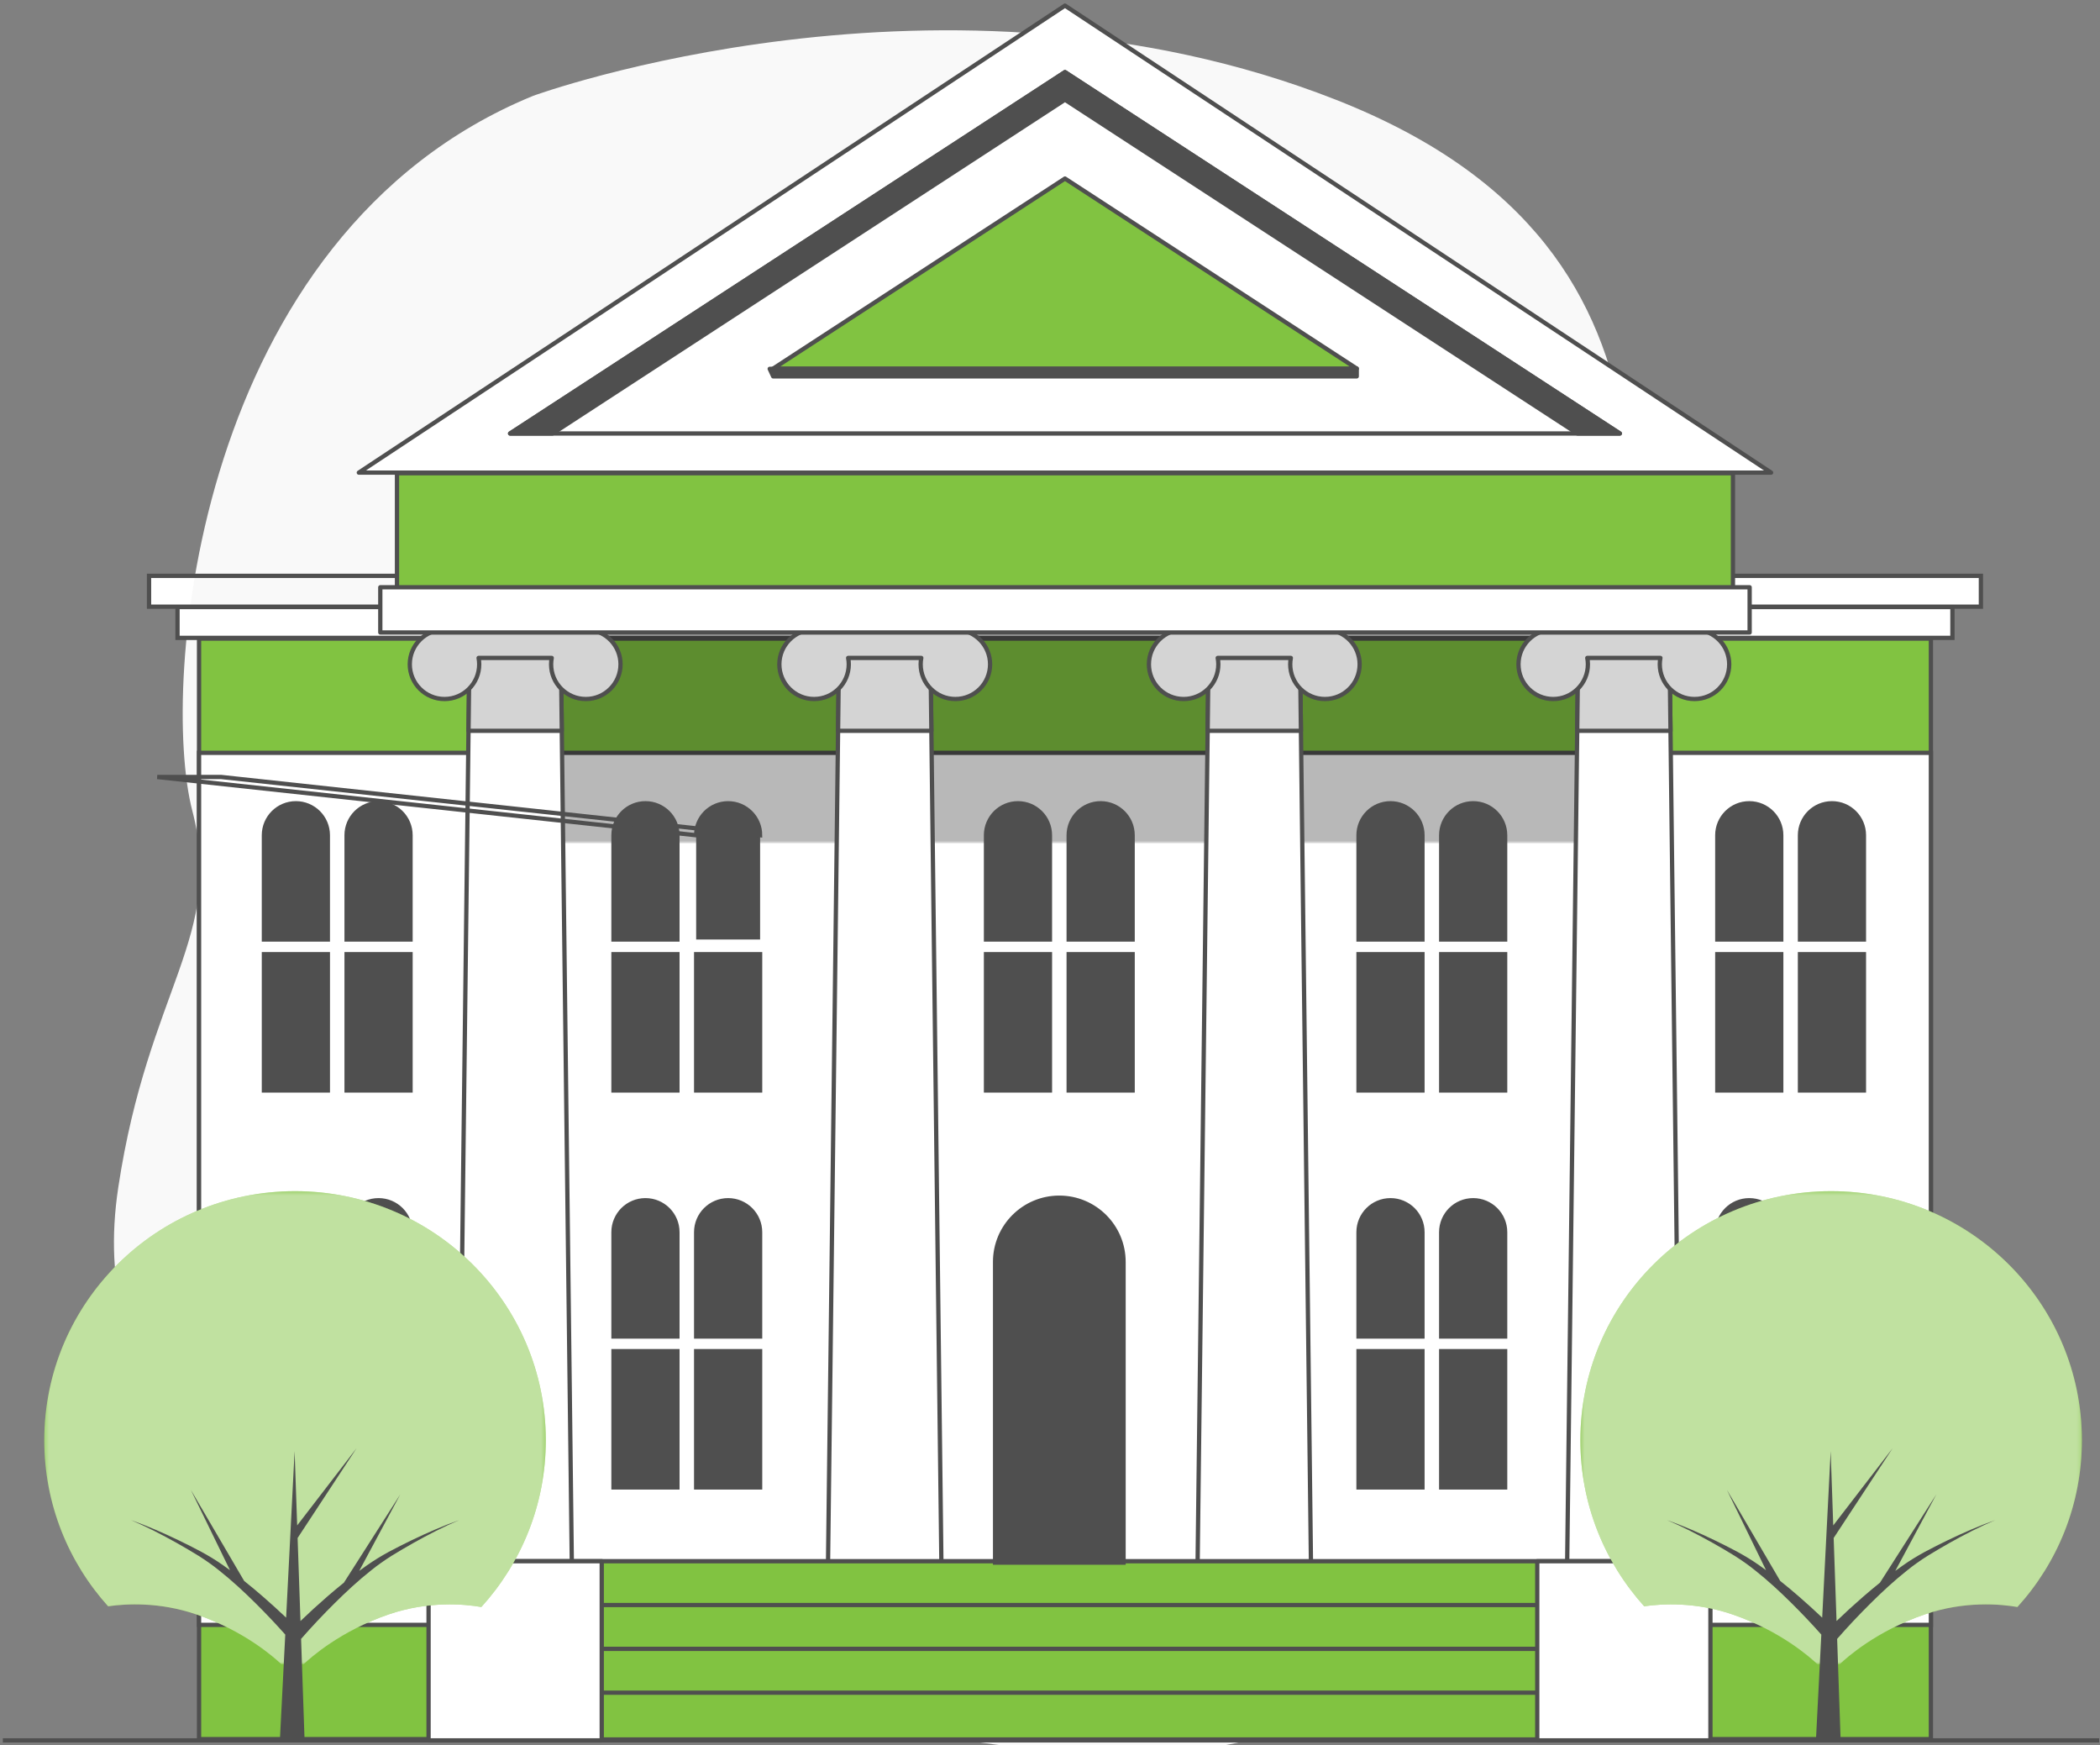 <?xml version="1.0" encoding="UTF-8"?> <svg xmlns="http://www.w3.org/2000/svg" width="491" height="408" viewBox="0 0 491 408" fill="none"><rect x="0" y="0" width="491" height="408" fill="#808080" stroke="none"/> <g clip-path="url(#clip0_366_2216)"> <path d="M463.152 134.613H34.848V141.821H463.152V134.613Z" fill="white"></path> <path d="M124.675 22.396C124.675 22.396 220.718 -12.669 312.352 23.319C403.985 59.306 377.776 136.202 380.335 192.809C382.893 249.415 404.688 283.631 370.391 341.268C336.093 398.907 296.436 414.662 242.812 409.01C189.186 403.358 140.56 387.515 95.809 367.838C51.056 348.162 20.612 324.184 27.654 277.58C34.697 230.976 52.583 218.727 44.973 189.56C37.361 160.39 45.525 54.795 124.675 22.396Z" fill="#F9F9F9"></path> <path d="M463.152 134.613H34.848V141.821H463.152V134.613Z" stroke="#4F4F4F" stroke-miterlimit="10"></path> <path d="M456.495 141.906H41.504V149.114H456.495V141.906Z" fill="white"></path> <path d="M456.495 141.906H41.504V149.114H456.495V141.906Z" stroke="#4F4F4F" stroke-miterlimit="10"></path> <path d="M451.461 149.281H46.539V406.549H451.461V149.281Z" fill="#81C341"></path> <path d="M451.461 149.281H46.539V406.549H451.461V149.281Z" stroke="#4F4F4F" stroke-miterlimit="10"></path> <path d="M451.461 175.984H46.539V379.842H451.461V175.984Z" fill="white"></path> <path d="M451.461 175.984H46.539V379.842H451.461V175.984Z" stroke="#4F4F4F" stroke-miterlimit="10"></path> <g opacity="0.28"> <mask id="mask0_366_2216" style="mask-type:luminance" maskUnits="userSpaceOnUse" x="113" y="138" width="275" height="60"> <path d="M387.779 138.535H113.945V197.113H387.779V138.535Z" fill="white"></path> </mask> <g mask="url(#mask0_366_2216)"> <path d="M387.78 138.535H113.947V197.113H387.78V138.535Z" fill="black"></path> </g> </g> <path d="M249 1.312L83.897 110.483H414.102L249 1.312Z" fill="white"></path> <path d="M249 1.312L83.897 110.483H414.102L249 1.312Z" stroke="#4F4F4F" stroke-miterlimit="10" stroke-linecap="round" stroke-linejoin="round"></path> <path d="M249.001 16.855L119.264 101.335H378.738L249.001 16.855Z" fill="white"></path> <path d="M249.001 16.855L119.264 101.335H378.738L249.001 16.855Z" stroke="#4F4F4F" stroke-miterlimit="10" stroke-linecap="round" stroke-linejoin="round"></path> <path d="M179.967 86.223L180.778 87.982H317.219V86.16L179.967 86.223Z" fill="#4F4F4F"></path> <path d="M179.967 86.223L180.778 87.982H317.219V86.16L179.967 86.223Z" stroke="#4F4F4F" stroke-miterlimit="10" stroke-linecap="round" stroke-linejoin="round"></path> <path d="M248.999 41.738L180.777 86.161H317.218L248.999 41.738Z" fill="#81C341"></path> <path d="M248.999 41.738L180.777 86.161H317.218L248.999 41.738Z" stroke="#4F4F4F" stroke-miterlimit="10" stroke-linecap="round" stroke-linejoin="round"></path> <path d="M249.001 23.308L368.828 101.335H378.738L249.001 16.855L119.264 101.335H129.173L249.001 23.308Z" fill="#4F4F4F"></path> <path d="M249.001 23.308L368.828 101.335H378.738L249.001 16.855L119.264 101.335H129.173L249.001 23.308Z" stroke="#4F4F4F" stroke-miterlimit="10" stroke-linecap="round" stroke-linejoin="round"></path> <path d="M405.18 110.621H92.818V140.445H405.18V110.621Z" fill="#81C341"></path> <path d="M405.18 110.621H92.818V140.445H405.18V110.621Z" stroke="#4F4F4F" stroke-miterlimit="10" stroke-linecap="round" stroke-linejoin="round"></path> <path d="M133.771 371.504H107.121L109.786 150.516H131.106L133.771 371.504Z" fill="white"></path> <path d="M133.771 371.504H107.121L109.786 150.516H131.106L133.771 371.504Z" stroke="#4F4F4F" stroke-miterlimit="10" stroke-linecap="round" stroke-linejoin="round"></path> <path d="M131.354 170.845L131.108 150.516H109.788L109.543 170.845H131.354Z" fill="#D4D4D4"></path> <path d="M131.354 170.845L131.108 150.516H109.788L109.543 170.845H131.354Z" stroke="#4F4F4F" stroke-miterlimit="10" stroke-linecap="round" stroke-linejoin="round"></path> <path d="M137.342 147.195V147.176H103.928C99.445 147.176 95.812 150.81 95.812 155.292C95.812 159.774 99.445 163.407 103.928 163.407C108.41 163.407 112.044 159.774 112.044 155.292C112.044 154.783 111.991 154.286 111.901 153.803H128.997C128.907 154.286 128.855 154.783 128.855 155.292C128.855 159.774 132.487 163.407 136.969 163.407C141.451 163.407 145.086 159.774 145.086 155.292C145.086 150.935 141.65 147.391 137.342 147.195Z" fill="#D4D4D4"></path> <path d="M137.342 147.195V147.176H103.928C99.445 147.176 95.812 150.81 95.812 155.292C95.812 159.774 99.445 163.407 103.928 163.407C108.41 163.407 112.044 159.774 112.044 155.292C112.044 154.783 111.991 154.286 111.901 153.803H128.997C128.907 154.286 128.855 154.783 128.855 155.292C128.855 159.774 132.487 163.407 136.969 163.407C141.451 163.407 145.086 159.774 145.086 155.292C145.086 150.935 141.65 147.391 137.342 147.195Z" stroke="#4F4F4F" stroke-miterlimit="10" stroke-linecap="round" stroke-linejoin="round"></path> <path d="M220.18 371.504H193.529L196.194 150.516H217.516L220.18 371.504Z" fill="white"></path> <path d="M220.18 371.504H193.529L196.194 150.516H217.516L220.18 371.504Z" stroke="#4F4F4F" stroke-miterlimit="10" stroke-linecap="round" stroke-linejoin="round"></path> <path d="M217.762 170.845L217.517 150.516H196.195L195.951 170.845H217.762Z" fill="#D4D4D4"></path> <path d="M217.762 170.845L217.517 150.516H196.195L195.951 170.845H217.762Z" stroke="#4F4F4F" stroke-miterlimit="10" stroke-linecap="round" stroke-linejoin="round"></path> <path d="M223.748 147.195V147.176H190.334C185.852 147.176 182.219 150.81 182.219 155.292C182.219 159.774 185.852 163.407 190.334 163.407C194.816 163.407 198.45 159.774 198.45 155.292C198.45 154.783 198.397 154.286 198.307 153.803H215.403C215.313 154.286 215.26 154.783 215.26 155.292C215.26 159.774 218.894 163.407 223.376 163.407C227.858 163.407 231.492 159.774 231.492 155.292C231.492 150.935 228.056 147.391 223.748 147.195Z" fill="#D4D4D4"></path> <path d="M223.748 147.195V147.176H190.334C185.852 147.176 182.219 150.81 182.219 155.292C182.219 159.774 185.852 163.407 190.334 163.407C194.816 163.407 198.45 159.774 198.45 155.292C198.45 154.783 198.397 154.286 198.307 153.803H215.403C215.313 154.286 215.26 154.783 215.26 155.292C215.26 159.774 218.894 163.407 223.376 163.407C227.858 163.407 231.492 159.774 231.492 155.292C231.492 150.935 228.056 147.391 223.748 147.195Z" stroke="#4F4F4F" stroke-miterlimit="10" stroke-linecap="round" stroke-linejoin="round"></path> <path d="M306.589 371.504H279.938L282.603 150.516H303.924L306.589 371.504Z" fill="white"></path> <path d="M306.589 371.504H279.938L282.603 150.516H303.924L306.589 371.504Z" stroke="#4F4F4F" stroke-miterlimit="10" stroke-linecap="round" stroke-linejoin="round"></path> <path d="M304.169 170.845L303.924 150.516H282.603L282.359 170.845H304.169Z" fill="#D4D4D4"></path> <path d="M304.169 170.845L303.924 150.516H282.603L282.359 170.845H304.169Z" stroke="#4F4F4F" stroke-miterlimit="10" stroke-linecap="round" stroke-linejoin="round"></path> <path d="M310.156 147.195V147.176H276.742C272.26 147.176 268.627 150.81 268.627 155.292C268.627 159.774 272.26 163.407 276.742 163.407C281.224 163.407 284.858 159.774 284.858 155.292C284.858 154.783 284.804 154.286 284.714 153.803H301.811C301.72 154.286 301.668 154.783 301.668 155.292C301.668 159.774 305.301 163.407 309.783 163.407C314.265 163.407 317.899 159.774 317.899 155.292C317.9 150.935 314.463 147.391 310.156 147.195Z" fill="#D4D4D4"></path> <path d="M310.156 147.195V147.176H276.742C272.26 147.176 268.627 150.81 268.627 155.292C268.627 159.774 272.26 163.407 276.742 163.407C281.224 163.407 284.858 159.774 284.858 155.292C284.858 154.783 284.804 154.286 284.714 153.803H301.811C301.72 154.286 301.668 154.783 301.668 155.292C301.668 159.774 305.301 163.407 309.783 163.407C314.265 163.407 317.899 159.774 317.899 155.292C317.9 150.935 314.463 147.391 310.156 147.195Z" stroke="#4F4F4F" stroke-miterlimit="10" stroke-linecap="round" stroke-linejoin="round"></path> <path d="M392.998 371.504H366.346L369.011 150.516H390.333L392.998 371.504Z" fill="white"></path> <path d="M392.998 371.504H366.346L369.011 150.516H390.333L392.998 371.504Z" stroke="#4F4F4F" stroke-miterlimit="10" stroke-linecap="round" stroke-linejoin="round"></path> <path d="M390.578 170.845L390.333 150.516H369.011L368.766 170.845H390.578Z" fill="#D4D4D4"></path> <path d="M390.578 170.845L390.333 150.516H369.011L368.766 170.845H390.578Z" stroke="#4F4F4F" stroke-miterlimit="10" stroke-linecap="round" stroke-linejoin="round"></path> <path d="M396.564 147.195V147.176H363.15C358.668 147.176 355.035 150.81 355.035 155.292C355.035 159.774 358.668 163.407 363.15 163.407C367.631 163.407 371.266 159.774 371.266 155.292C371.266 154.783 371.212 154.286 371.122 153.803H388.218C388.128 154.286 388.076 154.783 388.076 155.292C388.076 159.774 391.709 163.407 396.191 163.407C400.672 163.407 404.307 159.774 404.307 155.292C404.308 150.935 400.872 147.391 396.564 147.195Z" fill="#D4D4D4"></path> <path d="M396.564 147.195V147.176H363.15C358.668 147.176 355.035 150.81 355.035 155.292C355.035 159.774 358.668 163.407 363.15 163.407C367.631 163.407 371.266 159.774 371.266 155.292C371.266 154.783 371.212 154.286 371.122 153.803H388.218C388.128 154.286 388.076 154.783 388.076 155.292C388.076 159.774 391.709 163.407 396.191 163.407C400.672 163.407 404.307 159.774 404.307 155.292C404.308 150.935 400.872 147.391 396.564 147.195Z" stroke="#4F4F4F" stroke-miterlimit="10" stroke-linecap="round" stroke-linejoin="round"></path> <path d="M409.083 137.285H88.916V147.855H409.083V137.285Z" fill="white"></path> <path d="M409.083 137.285H88.916V147.855H409.083V137.285Z" stroke="#4F4F4F" stroke-miterlimit="10" stroke-linecap="round" stroke-linejoin="round"></path> <path d="M379.671 364.957H120.355V375.892H379.671V364.957Z" fill="#81C341"></path> <path d="M379.671 364.957H120.355V375.892H379.671V364.957Z" stroke="#4F4F4F" stroke-miterlimit="10" stroke-linecap="round" stroke-linejoin="round"></path> <path d="M379.671 375.203H120.355V386.138H379.671V375.203Z" fill="#81C341"></path> <path d="M379.671 375.203H120.355V386.138H379.671V375.203Z" stroke="#4F4F4F" stroke-miterlimit="10" stroke-linecap="round" stroke-linejoin="round"></path> <path d="M379.671 385.449H120.355V396.384H379.671V385.449Z" fill="#81C341"></path> <path d="M379.671 385.449H120.355V396.384H379.671V385.449Z" stroke="#4F4F4F" stroke-miterlimit="10" stroke-linecap="round" stroke-linejoin="round"></path> <path d="M379.671 395.695H120.355V406.63H379.671V395.695Z" fill="#81C341"></path> <path d="M379.671 395.695H120.355V406.63H379.671V395.695Z" stroke="#4F4F4F" stroke-miterlimit="10" stroke-linecap="round" stroke-linejoin="round"></path> <path d="M140.692 364.961H100.203V406.846H140.692V364.961Z" fill="white"></path> <path d="M140.692 364.961H100.203V406.846H140.692V364.961Z" stroke="#4F4F4F" stroke-miterlimit="10" stroke-linecap="round" stroke-linejoin="round"></path> <path d="M399.915 364.961H359.426V406.846H399.915V364.961Z" fill="white"></path> <path d="M399.915 364.961H359.426V406.846H399.915V364.961Z" stroke="#4F4F4F" stroke-miterlimit="10" stroke-linecap="round" stroke-linejoin="round"></path> <path d="M158.387 219.631H143.438V195.251C143.438 191.123 146.784 187.777 150.912 187.777C155.04 187.777 158.387 191.123 158.387 195.251V219.631Z" fill="#4F4F4F"></path> <path d="M158.387 219.631H143.438V195.251C143.438 191.123 146.784 187.777 150.912 187.777C155.04 187.777 158.387 191.123 158.387 195.251V219.631Z" stroke="#4F4F4F" stroke-miterlimit="10"></path> <path d="M177.72 219.631H162.77V195.251C162.77 191.123 166.117 187.777 170.245 187.777C174.373 187.777 177.72 191.123 177.72 195.251V219.631Z" fill="#4F4F4F"></path> <path d="M51.719 181.633H36.77L162.77 195.253C162.77 191.125 166.117 187.779 170.245 187.779C174.373 187.779 177.72 191.125 177.72 195.253L51.719 181.633Z" stroke="#4F4F4F" stroke-miterlimit="10"></path> <path d="M158.387 223.059H143.438V254.913H158.387V223.059Z" fill="#4F4F4F"></path> <path d="M158.387 223.059H143.438V254.913H158.387V223.059Z" stroke="#4F4F4F" stroke-miterlimit="10"></path> <path d="M177.721 223.059H162.771V254.913H177.721V223.059Z" fill="#4F4F4F"></path> <path d="M177.721 223.059H162.771V254.913H177.721V223.059Z" stroke="#4F4F4F" stroke-miterlimit="10"></path> <path d="M245.485 219.631H230.535V195.251C230.535 191.123 233.882 187.777 238.01 187.777C242.138 187.777 245.485 191.123 245.485 195.251V219.631Z" fill="#4F4F4F"></path> <path d="M245.485 219.631H230.535V195.251C230.535 191.123 233.882 187.777 238.01 187.777C242.138 187.777 245.485 191.123 245.485 195.251V219.631Z" stroke="#4F4F4F" stroke-miterlimit="10"></path> <path d="M264.819 219.631H249.869V195.251C249.869 191.123 253.216 187.777 257.344 187.777C261.472 187.777 264.819 191.123 264.819 195.251V219.631Z" fill="#4F4F4F"></path> <path d="M264.819 219.631H249.869V195.251C249.869 191.123 253.216 187.777 257.344 187.777C261.472 187.777 264.819 191.123 264.819 195.251V219.631Z" stroke="#4F4F4F" stroke-miterlimit="10"></path> <path d="M245.487 223.059H230.537V254.913H245.487V223.059Z" fill="#4F4F4F"></path> <path d="M245.487 223.059H230.537V254.913H245.487V223.059Z" stroke="#4F4F4F" stroke-miterlimit="10"></path> <path d="M264.819 223.059H249.869V254.913H264.819V223.059Z" fill="#4F4F4F"></path> <path d="M264.819 223.059H249.869V254.913H264.819V223.059Z" stroke="#4F4F4F" stroke-miterlimit="10"></path> <path d="M332.585 219.631H317.635V195.251C317.635 191.123 320.982 187.777 325.11 187.777C329.24 187.777 332.586 191.123 332.586 195.251V219.631H332.585Z" fill="#4F4F4F"></path> <path d="M332.585 219.631H317.635V195.251C317.635 191.123 320.982 187.777 325.11 187.777C329.24 187.777 332.586 191.123 332.586 195.251V219.631H332.585Z" stroke="#4F4F4F" stroke-miterlimit="10"></path> <path d="M351.917 219.631H336.967V195.251C336.967 191.123 340.314 187.777 344.442 187.777C348.57 187.777 351.917 191.123 351.917 195.251V219.631Z" fill="#4F4F4F"></path> <path d="M351.917 219.631H336.967V195.251C336.967 191.123 340.314 187.777 344.442 187.777C348.57 187.777 351.917 191.123 351.917 195.251V219.631Z" stroke="#4F4F4F" stroke-miterlimit="10"></path> <path d="M332.585 223.059H317.635V254.913H332.585V223.059Z" fill="#4F4F4F"></path> <path d="M332.585 223.059H317.635V254.913H332.585V223.059Z" stroke="#4F4F4F" stroke-miterlimit="10"></path> <path d="M351.917 223.059H336.967V254.913H351.917V223.059Z" fill="#4F4F4F"></path> <path d="M351.917 223.059H336.967V254.913H351.917V223.059Z" stroke="#4F4F4F" stroke-miterlimit="10"></path> <path d="M416.47 219.631H401.52V195.251C401.52 191.123 404.867 187.777 408.995 187.777C413.123 187.777 416.471 191.123 416.471 195.251V219.631H416.47Z" fill="#4F4F4F"></path> <path d="M416.47 219.631H401.52V195.251C401.52 191.123 404.867 187.777 408.995 187.777C413.123 187.777 416.471 191.123 416.471 195.251V219.631H416.47Z" stroke="#4F4F4F" stroke-miterlimit="10"></path> <path d="M435.802 219.631H420.852V195.251C420.852 191.123 424.2 187.777 428.328 187.777C432.456 187.777 435.803 191.123 435.803 195.251V219.631H435.802Z" fill="#4F4F4F"></path> <path d="M435.802 219.631H420.852V195.251C420.852 191.123 424.2 187.777 428.328 187.777C432.456 187.777 435.803 191.123 435.803 195.251V219.631H435.802Z" stroke="#4F4F4F" stroke-miterlimit="10"></path> <path d="M416.47 223.059H401.52V254.913H416.47V223.059Z" fill="#4F4F4F"></path> <path d="M416.47 223.059H401.52V254.913H416.47V223.059Z" stroke="#4F4F4F" stroke-miterlimit="10"></path> <path d="M435.802 223.059H420.852V254.913H435.802V223.059Z" fill="#4F4F4F"></path> <path d="M435.802 223.059H420.852V254.913H435.802V223.059Z" stroke="#4F4F4F" stroke-miterlimit="10"></path> <path d="M158.387 312.429H143.438V288.048C143.438 283.92 146.784 280.574 150.912 280.574C155.04 280.574 158.387 283.92 158.387 288.048V312.429Z" fill="#4F4F4F"></path> <path d="M158.387 312.429H143.438V288.048C143.438 283.92 146.784 280.574 150.912 280.574C155.04 280.574 158.387 283.92 158.387 288.048V312.429Z" stroke="#4F4F4F" stroke-miterlimit="10"></path> <path d="M177.72 312.429H162.77V288.048C162.77 283.92 166.117 280.574 170.245 280.574C174.373 280.574 177.72 283.92 177.72 288.048V312.429Z" fill="#4F4F4F"></path> <path d="M177.72 312.429H162.77V288.048C162.77 283.92 166.117 280.574 170.245 280.574C174.373 280.574 177.72 283.92 177.72 288.048V312.429Z" stroke="#4F4F4F" stroke-miterlimit="10"></path> <path d="M158.387 315.855H143.438V347.709H158.387V315.855Z" fill="#4F4F4F"></path> <path d="M158.387 315.855H143.438V347.709H158.387V315.855Z" stroke="#4F4F4F" stroke-miterlimit="10"></path> <path d="M177.721 315.855H162.771V347.709H177.721V315.855Z" fill="#4F4F4F"></path> <path d="M177.721 315.855H162.771V347.709H177.721V315.855Z" stroke="#4F4F4F" stroke-miterlimit="10"></path> <path d="M76.653 219.631H61.703V195.251C61.703 191.123 65.05 187.777 69.178 187.777C73.306 187.777 76.653 191.123 76.653 195.251V219.631Z" fill="#4F4F4F"></path> <path d="M76.653 219.631H61.703V195.251C61.703 191.123 65.05 187.777 69.178 187.777C73.306 187.777 76.653 191.123 76.653 195.251V219.631Z" stroke="#4F4F4F" stroke-miterlimit="10"></path> <path d="M95.985 219.631H81.035V195.251C81.035 191.123 84.382 187.777 88.51 187.777C92.638 187.777 95.985 191.123 95.985 195.251V219.631Z" fill="#4F4F4F"></path> <path d="M95.985 219.631H81.035V195.251C81.035 191.123 84.382 187.777 88.51 187.777C92.638 187.777 95.985 191.123 95.985 195.251V219.631Z" stroke="#4F4F4F" stroke-miterlimit="10"></path> <path d="M76.655 223.059H61.705V254.913H76.655V223.059Z" fill="#4F4F4F"></path> <path d="M76.655 223.059H61.705V254.913H76.655V223.059Z" stroke="#4F4F4F" stroke-miterlimit="10"></path> <path d="M95.987 223.059H81.037V254.913H95.987V223.059Z" fill="#4F4F4F"></path> <path d="M95.987 223.059H81.037V254.913H95.987V223.059Z" stroke="#4F4F4F" stroke-miterlimit="10"></path> <path d="M76.653 312.429H61.703V288.048C61.703 283.92 65.05 280.574 69.178 280.574C73.306 280.574 76.653 283.92 76.653 288.048V312.429Z" fill="#4F4F4F"></path> <path d="M76.653 312.429H61.703V288.048C61.703 283.92 65.05 280.574 69.178 280.574C73.306 280.574 76.653 283.92 76.653 288.048V312.429Z" stroke="#4F4F4F" stroke-miterlimit="10"></path> <path d="M95.985 312.429H81.035V288.048C81.035 283.92 84.382 280.574 88.51 280.574C92.638 280.574 95.985 283.92 95.985 288.048V312.429Z" fill="#4F4F4F"></path> <path d="M95.985 312.429H81.035V288.048C81.035 283.92 84.382 280.574 88.51 280.574C92.638 280.574 95.985 283.92 95.985 288.048V312.429Z" stroke="#4F4F4F" stroke-miterlimit="10"></path> <path d="M76.655 315.855H61.705V347.709H76.655V315.855Z" fill="#4F4F4F"></path> <path d="M76.655 315.855H61.705V347.709H76.655V315.855Z" stroke="#4F4F4F" stroke-miterlimit="10"></path> <path d="M95.987 315.855H81.037V347.709H95.987V315.855Z" fill="#4F4F4F"></path> <path d="M95.987 315.855H81.037V347.709H95.987V315.855Z" stroke="#4F4F4F" stroke-miterlimit="10"></path> <path d="M332.585 312.429H317.635V288.048C317.635 283.92 320.982 280.574 325.11 280.574C329.24 280.574 332.586 283.92 332.586 288.048V312.429H332.585Z" fill="#4F4F4F"></path> <path d="M332.585 312.429H317.635V288.048C317.635 283.92 320.982 280.574 325.11 280.574C329.24 280.574 332.586 283.92 332.586 288.048V312.429H332.585Z" stroke="#4F4F4F" stroke-miterlimit="10"></path> <path d="M351.917 312.429H336.967V288.048C336.967 283.92 340.314 280.574 344.442 280.574C348.57 280.574 351.917 283.92 351.917 288.048V312.429Z" fill="#4F4F4F"></path> <path d="M351.917 312.429H336.967V288.048C336.967 283.92 340.314 280.574 344.442 280.574C348.57 280.574 351.917 283.92 351.917 288.048V312.429Z" stroke="#4F4F4F" stroke-miterlimit="10"></path> <path d="M332.585 315.855H317.635V347.709H332.585V315.855Z" fill="#4F4F4F"></path> <path d="M332.585 315.855H317.635V347.709H332.585V315.855Z" stroke="#4F4F4F" stroke-miterlimit="10"></path> <path d="M351.917 315.855H336.967V347.709H351.917V315.855Z" fill="#4F4F4F"></path> <path d="M351.917 315.855H336.967V347.709H351.917V315.855Z" stroke="#4F4F4F" stroke-miterlimit="10"></path> <path d="M416.47 312.429H401.52V288.048C401.52 283.92 404.867 280.574 408.995 280.574C413.123 280.574 416.471 283.92 416.471 288.048V312.429H416.47Z" fill="#4F4F4F"></path> <path d="M416.47 312.429H401.52V288.048C401.52 283.92 404.867 280.574 408.995 280.574C413.123 280.574 416.471 283.92 416.471 288.048V312.429H416.47Z" stroke="#4F4F4F" stroke-miterlimit="10"></path> <path d="M435.802 312.429H420.852V288.048C420.852 283.92 424.2 280.574 428.328 280.574C432.456 280.574 435.803 283.92 435.803 288.048V312.429H435.802Z" fill="#4F4F4F"></path> <path d="M435.802 312.429H420.852V288.048C420.852 283.92 424.2 280.574 428.328 280.574C432.456 280.574 435.803 283.92 435.803 288.048V312.429H435.802Z" stroke="#4F4F4F" stroke-miterlimit="10"></path> <path d="M416.47 315.855H401.52V347.709H416.47V315.855Z" fill="#4F4F4F"></path> <path d="M416.47 315.855H401.52V347.709H416.47V315.855Z" stroke="#4F4F4F" stroke-miterlimit="10"></path> <path d="M435.802 315.855H420.852V347.709H435.802V315.855Z" fill="#4F4F4F"></path> <path d="M435.802 315.855H420.852V347.709H435.802V315.855Z" stroke="#4F4F4F" stroke-miterlimit="10"></path> <path d="M247.678 279.984C239.384 279.984 232.66 286.708 232.66 295.002V365.284H262.696V295.001C262.696 286.707 255.972 279.984 247.678 279.984Z" fill="#4F4F4F"></path> <path d="M247.678 279.984C239.384 279.984 232.66 286.708 232.66 295.002V365.284H262.696V295.001C262.696 286.707 255.972 279.984 247.678 279.984Z" stroke="#4F4F4F" stroke-miterlimit="10"></path> <path d="M428.133 278.453C395.752 278.453 369.502 304.525 369.502 336.685C369.502 351.596 375.147 365.196 384.427 375.498C388.673 374.882 396.412 374.459 404.964 377.369C416.298 381.223 423.36 387.542 424.907 389.016H430.162C431.708 387.541 438.77 381.223 450.104 377.369C459.417 374.201 467.766 374.984 471.689 375.664C481.059 365.342 486.764 351.676 486.764 336.685C486.765 304.525 460.514 278.453 428.133 278.453Z" fill="#81C341"></path> <g opacity="0.5"> <mask id="mask1_366_2216" style="mask-type:luminance" maskUnits="userSpaceOnUse" x="369" y="278" width="118" height="112"> <path d="M486.763 278.453H369.5V389.017H486.763V278.453Z" fill="white"></path> </mask> <g mask="url(#mask1_366_2216)"> <path d="M428.133 278.453C395.752 278.453 369.502 304.525 369.502 336.685C369.502 351.596 375.147 365.196 384.427 375.498C388.673 374.882 396.412 374.459 404.964 377.369C416.298 381.223 423.36 387.542 424.907 389.016H430.162C431.708 387.541 438.77 381.223 450.104 377.369C459.417 374.201 467.766 374.984 471.689 375.664C481.059 365.342 486.764 351.676 486.764 336.685C486.765 304.525 460.514 278.453 428.133 278.453Z" fill="white"></path> </g> </g> <path d="M455.425 360.043C453.622 360.915 451.834 361.817 450.07 362.759C448.303 363.724 446.572 364.773 444.948 365.92C444.335 366.344 443.736 366.783 443.136 367.222L452.74 349.33L439.56 369.968C438.225 371.042 436.914 372.138 435.626 373.256C433.497 375.108 431.428 376.996 429.4 378.943L428.729 359.532L442.518 338.539L428.628 356.596L428.029 339.223L427.038 358.662L427.035 358.667L427.038 358.668L426.045 378.151C424.284 376.484 422.493 374.855 420.656 373.256C419.21 372.001 417.738 370.767 416.23 369.568L403.762 348.275L412.919 367.058C412.393 366.676 411.871 366.29 411.334 365.919C409.71 364.772 407.979 363.723 406.212 362.758C404.448 361.817 402.66 360.914 400.857 360.042C397.245 358.309 393.563 356.687 389.762 355.348C393.455 356.912 396.995 358.746 400.453 360.681C402.18 361.655 403.886 362.656 405.563 363.692C407.214 364.738 408.803 365.843 410.312 367.063C413.349 369.468 416.187 372.093 418.919 374.803C421.305 377.173 423.628 379.625 425.842 382.112L424.581 406.841H430.359L429.541 383.117C432.016 380.284 434.649 377.492 437.358 374.803C440.088 372.093 442.926 369.468 445.964 367.063C447.472 365.843 449.061 364.738 450.713 363.692C452.391 362.656 454.097 361.655 455.823 360.681C459.281 358.746 462.821 356.912 466.513 355.348C462.718 356.688 459.039 358.31 455.425 360.043Z" fill="#4F4F4F"></path> <path d="M68.984 278.453C36.603 278.453 10.354 304.525 10.354 336.685C10.354 351.596 15.998 365.196 25.279 375.498C29.524 374.882 37.264 374.459 45.816 377.369C57.15 381.223 64.213 387.542 65.76 389.016H71.013C72.559 387.541 79.623 381.223 90.957 377.369C100.27 374.201 108.619 374.984 112.543 375.664C121.911 365.342 127.617 351.676 127.617 336.685C127.617 304.525 101.366 278.453 68.984 278.453Z" fill="#81C341"></path> <g opacity="0.5"> <mask id="mask2_366_2216" style="mask-type:luminance" maskUnits="userSpaceOnUse" x="10" y="278" width="118" height="112"> <path d="M127.617 278.453H10.354V389.017H127.617V278.453Z" fill="white"></path> </mask> <g mask="url(#mask2_366_2216)"> <path d="M68.984 278.453C36.603 278.453 10.354 304.525 10.354 336.685C10.354 351.596 15.998 365.196 25.279 375.498C29.524 374.882 37.264 374.459 45.816 377.369C57.15 381.223 64.213 387.542 65.76 389.016H71.013C72.559 387.541 79.623 381.223 90.957 377.369C100.27 374.201 108.619 374.984 112.543 375.664C121.911 365.342 127.617 351.676 127.617 336.685C127.617 304.525 101.366 278.453 68.984 278.453Z" fill="white"></path> </g> </g> <path d="M96.277 360.043C94.473 360.915 92.685 361.817 90.921 362.759C89.155 363.724 87.423 364.773 85.799 365.92C85.186 366.344 84.587 366.783 83.987 367.222L93.592 349.33L80.413 369.968C79.078 371.042 77.766 372.138 76.479 373.256C74.35 375.108 72.28 376.996 70.253 378.943L69.583 359.532L83.371 338.539L69.482 356.596L68.883 339.223L67.892 358.662L67.889 358.667L67.892 358.668L66.899 378.151C65.138 376.484 63.347 374.855 61.509 373.256C60.064 372.001 58.592 370.767 57.085 369.568L44.617 348.275L53.774 367.058C53.248 366.676 52.726 366.29 52.189 365.919C50.565 364.772 48.834 363.723 47.067 362.758C45.303 361.817 43.515 360.914 41.711 360.042C38.099 358.309 34.418 356.687 30.617 355.348C34.31 356.912 37.85 358.746 41.308 360.681C43.035 361.655 44.741 362.656 46.419 363.692C48.07 364.738 49.659 365.843 51.168 367.063C54.205 369.468 57.043 372.093 59.775 374.803C62.161 377.173 64.484 379.625 66.697 382.112L65.437 406.841H71.215L70.397 383.117C72.871 380.284 75.505 377.492 78.214 374.803C80.945 372.093 83.783 369.468 86.82 367.063C88.329 365.843 89.918 364.738 91.569 363.692C93.248 362.656 94.953 361.655 96.68 360.681C100.138 358.746 103.678 356.912 107.371 355.348C103.57 356.688 99.89 358.31 96.277 360.043Z" fill="#4F4F4F"></path> <path d="M0.668 406.844H490.806" stroke="#4F4F4F" stroke-miterlimit="10"></path> </g> <defs> <clipPath id="clip0_366_2216"> <rect width="491" height="408" fill="white"></rect> </clipPath> </defs> </svg> 